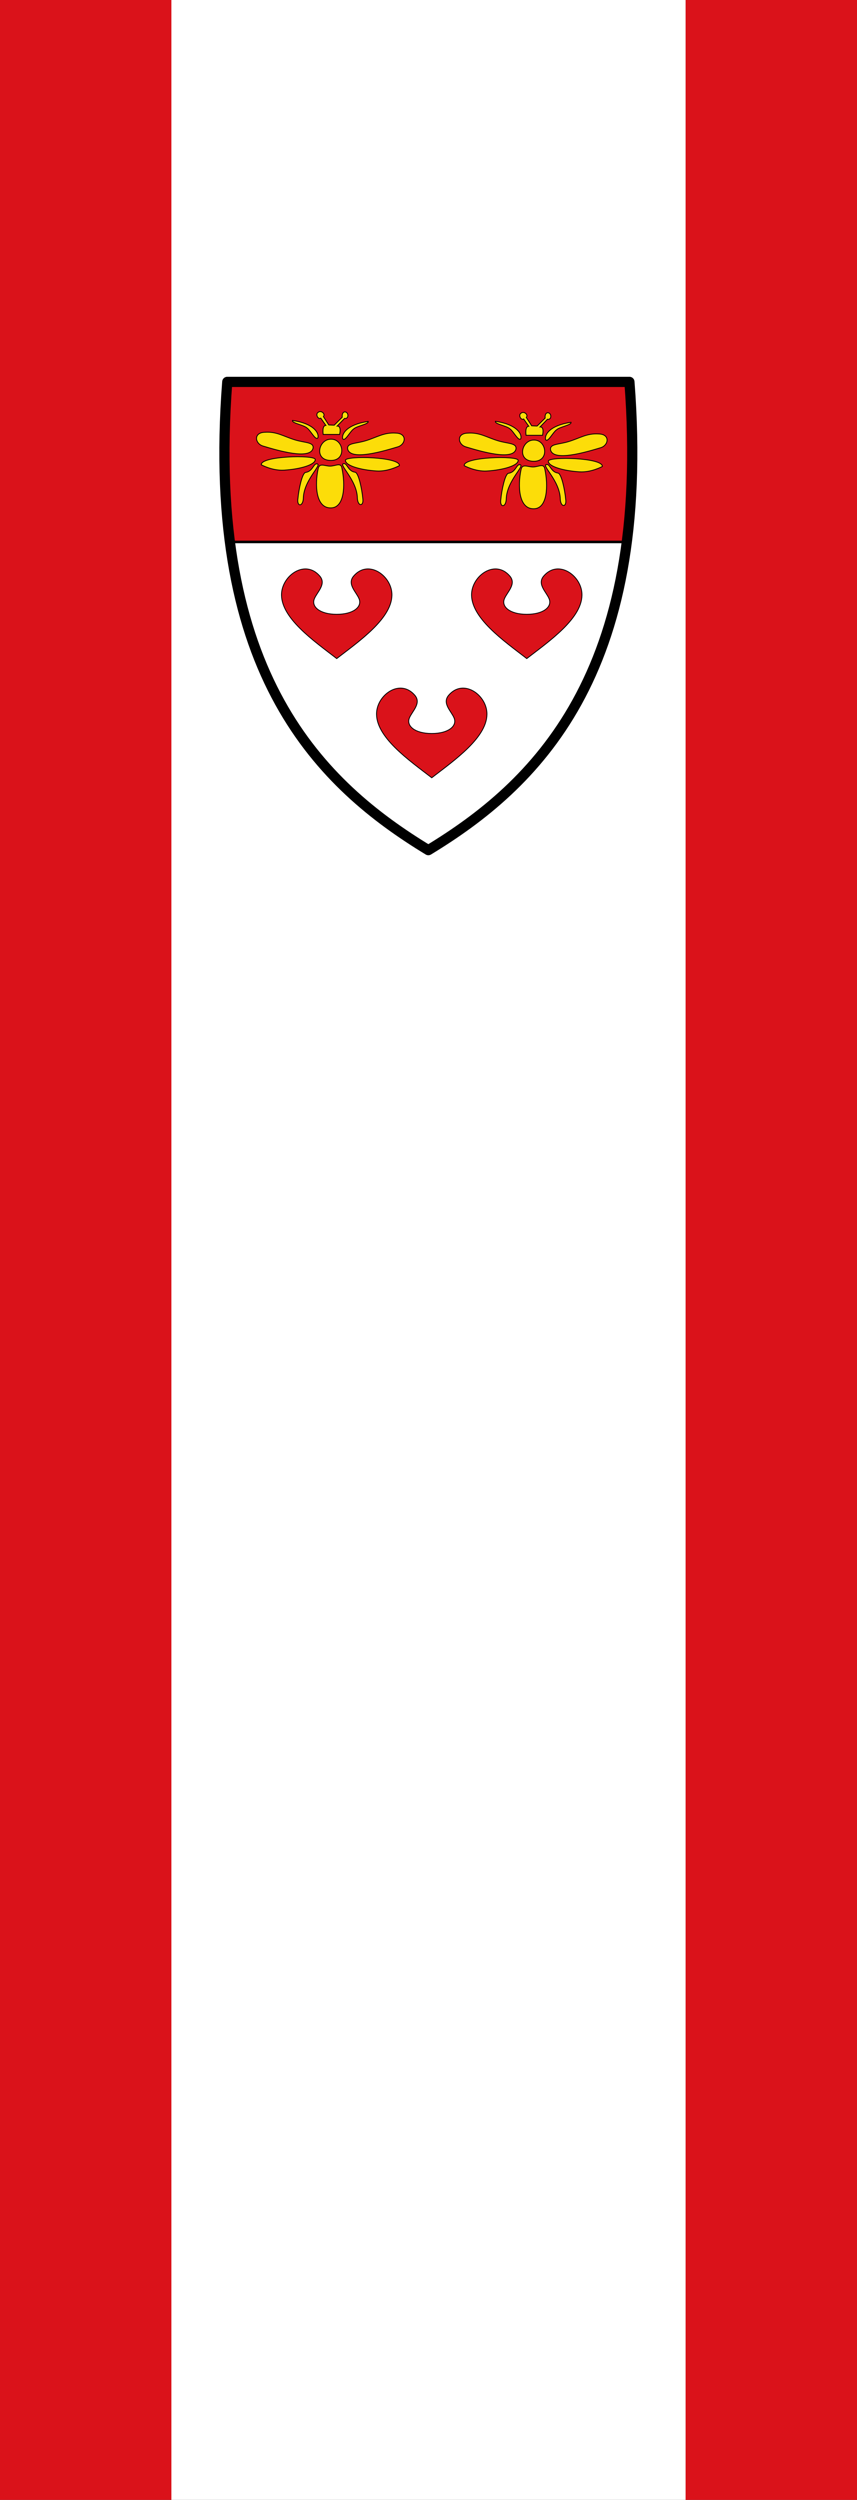 <svg xmlns="http://www.w3.org/2000/svg" height="875" width="300"><rect width="100%" height="100%" fill="#333333" stroke="none"/><path style="fill:#da121a;stroke-width:.998" d="M0 0h60v875H0zM240.001 0h60v875h-60z"/><path style="fill:#fff;stroke-width:.998" d="M60 0h179.996v875H60z"/><path style="fill:#fff;stroke:none;stroke-width:2;stroke-linecap:butt;stroke-linejoin:miter;stroke-miterlimit:4;stroke-dasharray:none;stroke-opacity:1" d="M477.977 176C450.924 385.005 342.522 478.284 244 538 145.548 478.327 37.23 384.693 10.08 176" transform="matrix(.297 0 0 .298 77.478 137.241)"/><path style="fill:#da121a;stroke:none;stroke-width:2;stroke-linecap:butt;stroke-linejoin:miter;stroke-miterlimit:4;stroke-dasharray:none;stroke-opacity:1" d="M10.08 176C3.007 121.624 1.443 59.432 7-12h474c5.542 71.238 4.002 133.73-3.023 188" transform="matrix(.297 0 0 .298 77.478 137.241)"/><path d="M118.558 106.338c1.314-7.753 7.6-3.408 14.216-3.435 6.526-.026 13.007-4.96 13.946 2.904 3.964 18.765 3.283 46.316-13.275 46.197-17.8.199-18.795-27.287-14.887-45.666zM153.478 83.238c-1.563-7.67 8.97-6.422 21.179-10.13 13.628-4.136 21.552-9.965 35.638-8.987 13.667.386 11.569 13.446 2.124 16.196-18.17 5.488-55.041 16.167-58.941 2.92zM214.408 102.358s-13.02 7.15-26.786 6.302c-19.46-1.199-37.256-6.51-36.798-12.674.527-5.473 64.71-4.046 63.584 6.372z" style="fill:#fcdd09;stroke:#000;stroke-opacity:1" transform="matrix(.297 0 0 .298 76.14 132.48)"/><path d="M116.838 100.228c-3.721-.069-4.778 9-13.01 10.089-4.124.62-8.11 20.355-9.027 30.533-1.593 9.912 5.84 10.178 6.372 0 .342-22.011 23.74-40.708 15.665-40.622zM133.568 71.288c15.14-.468 18.81 24.452.796 24.957-21.1.559-15.662-24.882-.796-24.957zM88.43 49.258c-1.217 3.277 13.35 5.227 17.252 9.035 4.25 2.993 10.358 15.635 12.75 11.143 1.226-5.43-4.692-16.415-30.002-20.178zM118.698 39.698c3.423-2.767 8.888 1.993 6.106 5.044l6.372 9.824 6.372.265 9.493-9.348c-.526-2.414.514-7.85 4.845-5.785 3.173 2.378 2.036 8.142-2.124 7.168L141 55.894c5.531-.384 2.92 9.823 2.92 9.823h-19.382s-1.684-10.553 3.186-10.62l-6.02-8.536c-3.018 1.977-6.78-4.602-3.007-6.863zM177.498 50.418c1.216 3.277-13.351 5.227-17.252 9.035-4.25 2.993-10.358 15.635-12.75 11.143-1.226-5.43 4.691-16.415 30.002-20.178zM112.548 82.258c1.563-7.67-8.97-6.422-21.18-10.13-13.627-4.136-21.551-9.965-35.637-8.987-13.667.386-11.57 13.446-2.124 16.196 18.17 5.488 55.04 16.167 58.94 2.92zM51.62 101.378s13.02 7.15 26.787 6.302c19.46-1.199 37.256-6.51 36.798-12.674-.527-5.473-64.711-4.046-63.584 6.372zM149.178 99.988c3.72-.069 4.778 9 13.01 10.089 4.124.62 8.11 20.355 9.027 30.533 1.593 9.912-5.841 10.178-6.372 0-.342-22.011-23.74-40.708-15.665-40.622z" style="fill:#fcdd09;stroke:#000;stroke-opacity:1" transform="matrix(.297 0 0 .298 76.14 132.48)"/><g style="fill:#ffd200"><path style="fill:#fcdd09;stroke:#000;stroke-opacity:1" d="M120.93 595.7c1.314-7.753 7.6-3.408 14.216-3.435 6.526-.026 13.007-4.96 13.946 2.904 3.964 18.765 3.284 46.316-13.275 46.197-17.8.199-18.795-27.287-14.887-45.666zM155.85 572.6c-1.563-7.67 8.97-6.422 21.179-10.129 13.628-4.137 21.552-9.966 35.638-8.987 13.667.385 11.569 13.446 2.124 16.196-18.17 5.487-55.041 16.167-58.941 2.92zM216.78 591.72s-13.02 7.15-26.786 6.302c-19.46-1.199-37.256-6.51-36.798-12.674.527-5.473 64.711-4.046 63.584 6.372z" transform="matrix(.297 0 0 .298 146.463 -13.051)"/><path style="fill:#fcdd09;stroke:#000;stroke-opacity:1" d="M119.21 589.59c-3.721-.069-4.778 9-13.01 10.089-4.124.62-8.11 20.355-9.027 30.533-1.593 9.912 5.84 10.178 6.372 0 .342-22.011 23.74-40.708 15.665-40.622zM135.94 560.65c15.14-.468 18.811 24.452.797 24.957-21.1.56-15.662-24.882-.797-24.957zM90.802 538.62c-1.216 3.277 13.351 5.227 17.252 9.035 4.25 2.993 10.358 15.635 12.75 11.143 1.226-5.43-4.691-16.415-30.002-20.178zM121.07 529.06c3.423-2.766 8.888 1.993 6.107 5.045l6.372 9.823 6.372.266 9.492-9.35c-.526-2.413.514-7.848 4.845-5.784 3.173 2.378 2.036 8.142-2.124 7.169l-8.762 9.027c5.532-.384 2.92 9.823 2.92 9.823h-19.381s-1.684-10.553 3.186-10.62l-6.02-8.535c-3.019 1.977-6.781-4.603-3.007-6.864zM179.87 539.78c1.216 3.277-13.351 5.227-17.252 9.035-4.25 2.993-10.358 15.635-12.75 11.143-1.226-5.43 4.691-16.415 30.002-20.178zM114.92 571.62c1.563-7.67-8.97-6.422-21.179-10.129-13.628-4.137-21.552-9.966-35.638-8.987-13.667.385-11.569 13.446-2.124 16.196 18.17 5.487 55.041 16.167 58.941 2.92zM53.993 590.74s13.02 7.15 26.786 6.302c19.46-1.199 37.256-6.51 36.798-12.674-.527-5.473-64.711-4.046-63.584 6.372zM151.55 589.35c3.721-.069 4.778 9 13.01 10.089 4.124.62 8.11 20.355 9.027 30.533 1.593 9.912-5.84 10.178-6.372 0-.342-22.011-23.74-40.708-15.665-40.622z" transform="matrix(.297 0 0 .298 146.463 -13.051)"/></g><path d="M481-12c26.885 345.587-112.896 474.779-237 550C119.896 462.779-19.885 333.587 7-12Z" style="fill:none;stroke:#000;stroke-width:12;stroke-linecap:round;stroke-linejoin:round;stroke-miterlimit:4;stroke-dasharray:none;stroke-opacity:1" transform="matrix(.297 0 0 .298 77.478 137.241)"/><path d="M200 236c-1.579-21.254-28.085-39.553-45-20-8.262 9.551 3.242 18.924 6.397 26.944C164.987 252.069 155 261 135 261s-29.987-8.931-26.397-18.056c3.155-8.02 14.66-17.393 6.397-26.944-16.915-19.553-43.421-1.254-45 20-2.137 28.764 38.716 56.739 65 77 26.284-20.261 67.137-48.236 65-77zM424 236c-1.579-21.254-28.085-39.553-45-20-8.262 9.551 3.242 18.924 6.397 26.944C388.987 252.069 379 261 359 261s-29.987-8.931-26.397-18.056c3.155-8.02 14.66-17.393 6.397-26.944-16.915-19.553-43.421-1.254-45 20-2.137 28.764 38.716 56.739 65 77 26.284-20.261 67.137-48.236 65-77z" style="fill:#da121a;stroke:#000;stroke-width:1px;stroke-linecap:butt;stroke-linejoin:miter;stroke-opacity:1" transform="matrix(.297 0 0 .298 77.775 137.241)"/><path style="fill:#da121a;stroke:#000;stroke-width:1px;stroke-linecap:butt;stroke-linejoin:miter;stroke-opacity:1" d="M313 376c-1.579-21.254-28.085-39.553-45-20-8.262 9.551 3.242 18.924 6.397 26.944C277.987 392.069 268 401 248 401s-29.987-8.931-26.397-18.056c3.155-8.02 14.66-17.393 6.397-26.944-16.915-19.553-43.421-1.254-45 20-2.137 28.764 38.716 56.739 65 77 26.284-20.261 67.137-48.236 65-77z" transform="matrix(.297 0 0 .298 77.478 137.241)"/><path style="fill:none;stroke:#000;stroke-width:3;stroke-linecap:butt;stroke-linejoin:miter;stroke-miterlimit:4;stroke-dasharray:none;stroke-opacity:1" d="M10.08 176h467.897" transform="matrix(.297 0 0 .298 77.478 137.241)"/></svg>